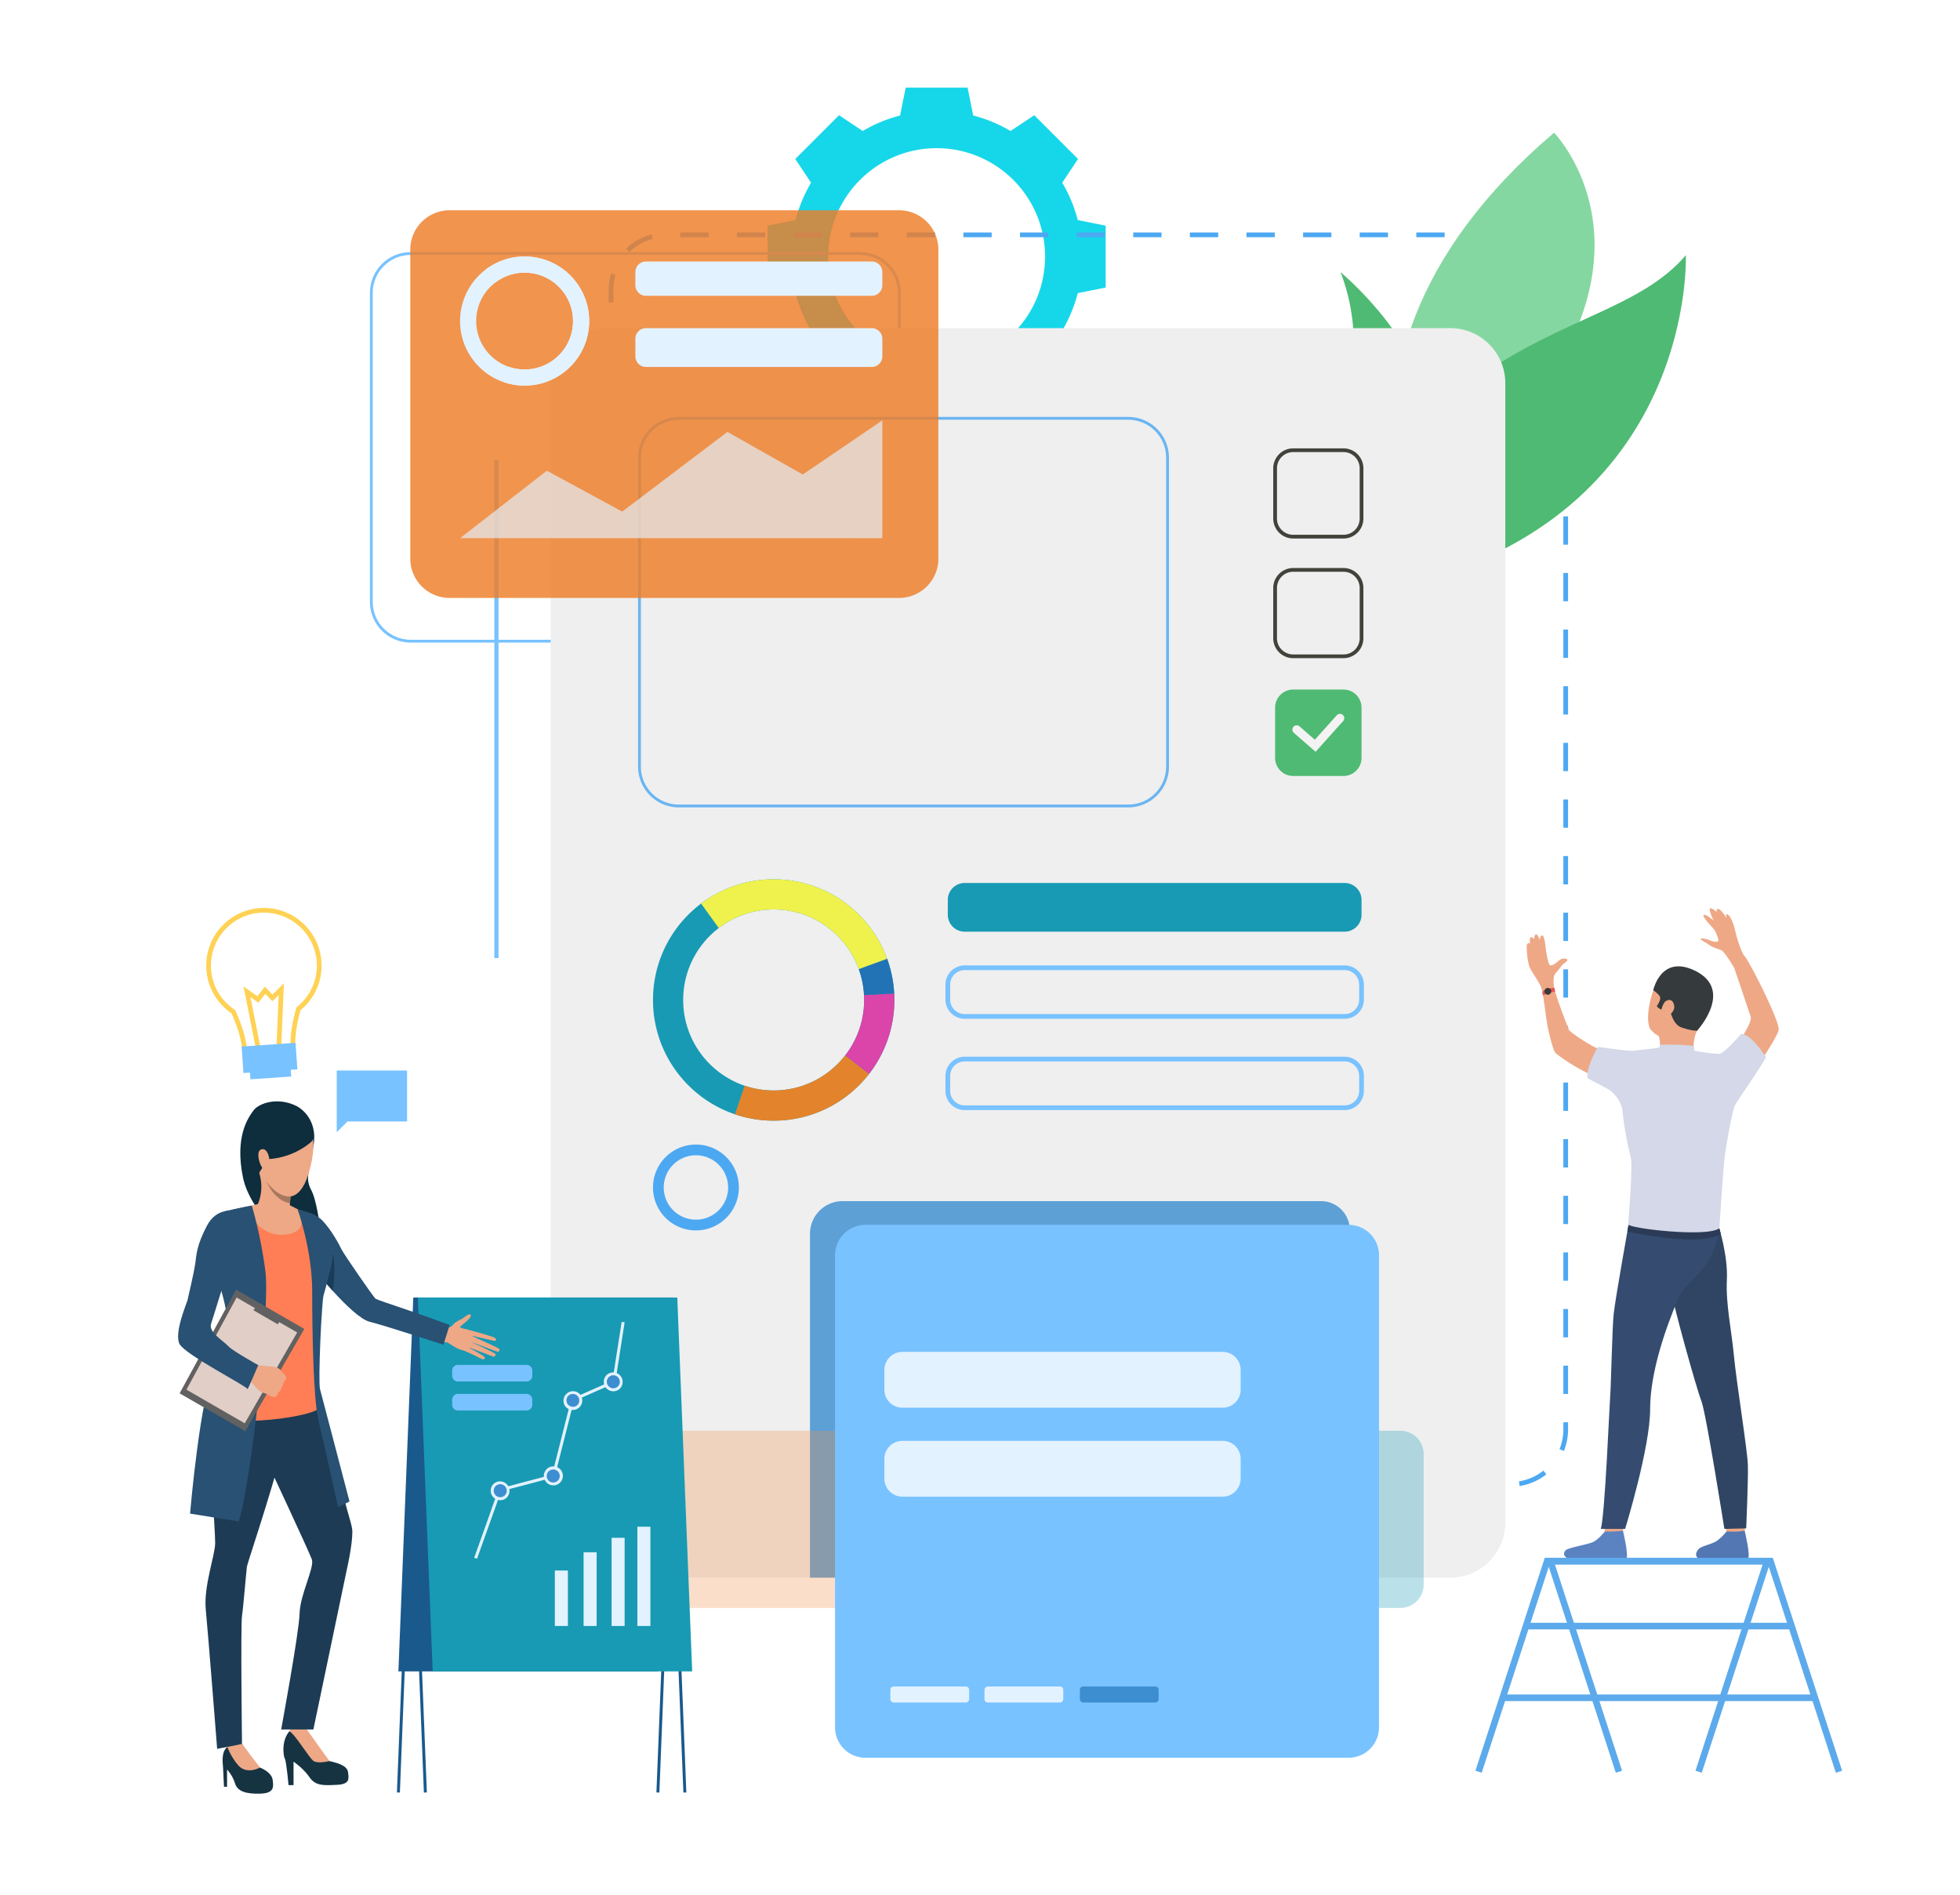 <svg fill="none" viewBox="0 0 423 409" xmlns="http://www.w3.org/2000/svg"><path fill="#16D7E9" d="M232.595 47.487a31.209 31.209 0 00-3.344-8.06l3.403-5.118-4.721-4.721-4.722-4.722-5.118 3.403a31.241 31.241 0 00-8.06-3.343l-1.211-6.021h-13.354l-1.212 6.021a31.276 31.276 0 00-8.06 3.343l-5.118-3.403-4.722 4.722-4.721 4.721 3.403 5.118a31.241 31.241 0 00-3.343 8.06l-6.021 1.211v13.354l6.021 1.211a31.241 31.241 0 003.343 8.06l-3.403 5.118 4.721 4.721 4.722 4.722 5.118-3.403a31.241 31.241 0 008.06 3.343l1.212 6.021h13.354l1.211-6.021a31.276 31.276 0 008.06-3.343l5.118 3.403 4.722-4.722 4.721-4.721-3.403-5.118a31.244 31.244 0 003.344-8.06l6.021-1.211V48.698l-6.021-1.211zm-30.45 31.286c-12.922 0-23.397-10.475-23.397-23.397 0-12.922 10.475-23.397 23.397-23.397 12.922 0 23.397 10.475 23.397 23.397 0 12.922-10.475 23.397-23.397 23.397z"/><path fill="#78C2FF" d="M185.62 138.679h-97c-4.847 0-8.79-3.943-8.79-8.79V63.194c0-4.847 3.943-8.79 8.79-8.79h97c4.847 0 8.79 3.942 8.79 8.79v66.695c.001 4.846-3.943 8.79-8.79 8.79zM88.621 55.014c-4.51 0-8.18 3.67-8.18 8.18v66.695c0 4.51 3.67 8.18 8.18 8.18h97c4.51 0 8.18-3.669 8.18-8.18V63.194c0-4.51-3.669-8.18-8.18-8.18h-97z"/><path fill="#78C2FF" d="M107.589 99.29h-.898v107.468h.898V99.29z"/><path fill="#4DA8F2" d="M321.781 320.847h-6.109v-1.02h6.109v1.02zm-12.218 0h-6.11v-1.02h6.11v1.02zm-12.22 0h-6.109v-1.02h6.109v1.02zm-12.22 0h-6.109v-1.02h6.109v1.02zm-12.219 0h-6.109v-1.02h6.109v1.02zm-12.219 0h-6.109v-1.02h6.109v1.02zm-12.219 0h-6.109v-1.02h6.109v1.02zm-12.22 0h-6.109v-1.02h6.109v1.02zm-12.219 0h-6.11v-1.02h6.11v1.02zm-12.219 0h-6.11v-1.02h6.11v1.02zm-12.219 0h-6.11v-1.02h6.11v1.02zm-12.219 0h-6.11v-1.02h6.11v1.02zm-12.22 0h-6.11v-1.02h6.11v1.02zm-12.219 0h-6.11v-1.02h6.11v1.02zm-12.219 0h-6.109v-1.02h6.109v1.02zm177.25-.149l-.157-1.007a11.34 11.34 0 005.293-2.322l.633.797a12.374 12.374 0 01-5.769 2.532zm-189.518-1.039a12.438 12.438 0 01-4.82-4.057l.832-.588a11.416 11.416 0 004.424 3.725l-.436.92zm199.066-6.535l-.944-.382c.552-1.357.831-2.794.831-4.272v-1.533h1.018v1.533a12.33 12.33 0 01-.905 4.654zm-206.087-3.425c-.04-.405-.06-.818-.06-1.229v-4.928h1.018v4.928c0 .378.019.758.056 1.13l-1.014.099zm206.991-8.872h-1.018v-6.109h1.018v6.109zm-206.033-3.394h-1.018v-6.109h1.018v6.109zm206.033-8.826h-1.018v-6.109h1.018v6.109zm-206.033-3.393h-1.018v-6.11h1.018v6.11zm206.033-8.825h-1.018v-6.11h1.018v6.11zm-206.033-3.395h-1.018v-6.109h1.018v6.109zm206.033-8.825h-1.018v-6.109h1.018v6.109zm-206.033-3.395h-1.018v-6.109h1.018v6.109zm206.033-8.825h-1.018v-6.109h1.018v6.109zm-206.033-3.393h-1.018v-6.11h1.018v6.11zm206.033-8.826h-1.018v-6.109h1.018v6.109zm-206.033-3.394h-1.018v-6.109h1.018v6.109zm206.033-8.825h-1.018v-6.109h1.018v6.109zm-206.033-3.394h-1.018v-6.11h1.018v6.11zm206.033-8.825h-1.018v-6.109h1.018v6.109zm-206.033-3.394h-1.018v-6.11h1.018v6.11zm206.033-8.825h-1.018v-6.11h1.018v6.11zm-206.033-3.394h-1.018v-6.11h1.018v6.11zm206.033-8.825h-1.018v-6.109h1.018v6.109zm-206.033-3.394h-1.018v-6.11h1.018v6.11zm206.033-8.826h-1.018v-6.11h1.018v6.11zm-206.033-3.394h-1.018v-6.11h1.018v6.11zm206.033-8.825h-1.018v-6.11h1.018v6.11zm-206.033-3.394h-1.018v-6.11h1.018v6.11zm206.033-8.825h-1.018v-6.109h1.018v6.109zm-206.033-3.394h-1.018v-6.11h1.018v6.11zm206.033-8.825h-1.018v-6.11h1.018v6.11zm-206.033-3.394h-1.018v-6.11h1.018v6.11zm206.033-8.826h-1.018v-6.11h1.018v6.11zm-206.033-3.394h-1.018v-6.11h1.018v6.11zm206.033-8.825h-1.018v-6.11h1.018v6.11zm-206.033-3.394h-1.018v-6.11h1.018v6.11zm206.033-8.825h-1.018v-6.11h1.018v6.11zm-206.033-3.394h-1.018v-6.11h1.018v6.11zM338.414 93.1h-1.018v-6.109h1.018V93.1zm-206.033-3.394h-1.018v-6.11h1.018v6.11zm206.033-8.826h-1.018v-6.11h1.018v6.11zm-206.033-3.394h-1.018v-6.11h1.018v6.11zm206.033-8.825h-1.018v-6.11c0-.756-.075-1.511-.223-2.246l.999-.2c.16.801.242 1.623.241 2.447v6.109h.001zm-206.033-3.394h-1.018v-2.716c0-1.187.168-2.361.499-3.491l.978.287a11.373 11.373 0 00-.458 3.204v2.716h-.001zm202.244-10.15a11.391 11.391 0 00-4.772-3.266l.342-.959c2.002.714 3.8 1.945 5.199 3.559l-.769.666zM135.831 54.4l-.709-.731a12.39 12.39 0 015.488-3.094l.257.985a11.362 11.362 0 00-5.036 2.84zm188.162-3.206h-6.109v-1.018h6.109v1.018zm-12.219 0h-6.109v-1.018h6.109v1.018zm-12.219 0h-6.109v-1.018h6.109v1.018zm-12.219 0h-6.109v-1.018h6.109v1.018zm-12.22 0h-6.109v-1.018h6.109v1.018zm-12.219 0h-6.109v-1.018h6.109v1.018zm-12.219 0h-6.109v-1.018h6.109v1.018zm-12.219 0h-6.109v-1.018h6.109v1.018zm-12.219 0h-6.11v-1.018h6.11v1.018zm-12.22 0h-6.109v-1.018h6.109v1.018zm-12.219 0h-6.109v-1.018h6.109v1.018zm-12.219 0h-6.11v-1.018h6.11v1.018zm-12.219 0h-6.109v-1.018h6.109v1.018zm-12.219 0h-6.11v-1.018h6.11v1.018zm-12.22 0h-6.11v-1.018h6.11v1.018z"/><path fill="#4FBA73" d="M289.29 58.717s27.651 22.882 16.367 42.976c-11.283 20.094-18.356 3.67-18.356 3.67s-8.354 3.168 2.666-21.406c5.194-11.582-.677-25.24-.677-25.24z"/><path fill="#85D7A1" d="M335.391 28.628s21.431 21.909-2.822 55.994c-24.252 34.085-18.961 50.843-18.961 50.843s-40.769-53.5 21.783-106.837z"/><path fill="#4FBA73" d="M306.148 125.61c-12.155 3.349-3.858-32.653 13.869-44.864 17.727-12.212 34.192-14.424 43.815-25.668 0 0 2.168 54.042-57.684 70.532z"/><path fill="#EFEFEF" d="M324.869 82.686v245.918c0 6.554-5.311 11.867-11.865 11.867H130.703c-6.553 0-11.867-5.314-11.867-11.867V82.686c0-6.554 5.314-11.867 11.867-11.867h182.301c6.554 0 11.865 5.313 11.865 11.867z"/><path fill="#4392D1" d="M291.3 265.419v75.052H174.805v-74.198a7.064 7.064 0 017.064-7.064H285.09a6.208 6.208 0 016.21 6.21z" opacity=".85"/><path fill="#0E2D3D" d="M64.063 238.723s4.745 2.321 3.57 8.635c-1.172 6.315-1.691 7.165-.38 9.632 1.313 2.467 2.862 12.991 1.68 14.985-1.18 1.994-14.617-8.766-16.48-17.793-1.863-9.028 1.18-13.044 2.257-14.54 1.076-1.495 5.164-3.044 9.353-.919z"/><path fill="#78C2FF" d="M87.853 231.022h-15.18v13.32l2.317-2.318h12.863v-11.002z"/><path fill="#189AB4" d="M158.618 240.478a25.995 25.995 0 008.019 1.366c8.495.108 16.094-3.861 20.928-10.093a25.906 25.906 0 005.448-15.614 25.93 25.93 0 00-1.556-9.229c-3.591-9.887-13.007-17.004-24.148-17.148a25.913 25.913 0 00-16.004 5.237c-6.214 4.686-10.269 12.091-10.375 20.472-.15 11.576 7.28 21.487 17.688 25.009zm-11.174-24.927c.08-6.238 3.08-11.756 7.682-15.27a19.445 19.445 0 0112.096-4.005c8.352.107 15.412 5.444 18.106 12.858l.005.01a19.494 19.494 0 011.164 6.912 19.448 19.448 0 01-4.087 11.702c-3.624 4.675-9.32 7.653-15.689 7.57a19.46 19.46 0 01-6.015-1.025c-7.8-2.638-13.372-10.068-13.262-18.752z"/><path fill="#E3842C" d="M182.41 227.758l5.154 3.992c-4.835 6.232-12.433 10.203-20.928 10.094a26.035 26.035 0 01-8.019-1.366l2.091-6.175a19.48 19.48 0 006.012 1.024c6.369.083 12.065-2.895 15.69-7.569z"/><path fill="#DB44A8" d="M186.469 214.745l6.509-.354c.031.576.042 1.16.034 1.745a25.925 25.925 0 01-5.449 15.613l-5.154-3.992a19.426 19.426 0 004.085-11.704c.007-.439-.002-.875-.025-1.308z"/><path fill="#2273B5" d="M186.471 214.746a19.46 19.46 0 00-1.138-5.603l-.005-.01 6.128-2.227a25.897 25.897 0 011.523 7.485l-6.508.355z"/><path fill="#EFF24D" d="M151.304 194.996a25.92 25.92 0 0116.004-5.237c11.14.144 20.556 7.261 24.148 17.148l-6.123 2.236-.005-.01c-2.694-7.414-9.753-12.751-18.106-12.858a19.443 19.443 0 00-12.096 4.005l-3.822-5.284z"/><path fill="#4DA8F2" d="M157.597 250.692a9.271 9.271 0 00-16.184 2.602 9.27 9.27 0 00-.486 2.854 9.24 9.24 0 00.565 3.308 9.294 9.294 0 003.027 4.14 9.202 9.202 0 004.824 1.899c.242.021.485.036.732.039.154.002.306-.003.459-.009l.162-.003a9.267 9.267 0 008.765-9.135 9.228 9.228 0 00-1.864-5.695zm-5.031 12.107l-.003.002a6.938 6.938 0 01-4.355.121 6.965 6.965 0 01-2.268-1.161 6.957 6.957 0 01-.691-.616 6.921 6.921 0 01-1.825-6.431c.052-.228.112-.456.186-.676a6.952 6.952 0 016.672-4.72 6.934 6.934 0 015.434 2.733 6.948 6.948 0 01-3.15 10.748z"/><path fill="#EEA886" d="M356.087 221.992s-1.313-2.297.77-8.453c2.013-5.954 8.983-5.415 11.197-1.601 2.215 3.815 1.467 6.185-1.794 10.491-3.261 4.307-8.82 1.532-10.173-.437zm16.187 105.922s.345 2.527.388 2.908c.043.38 3.836-.225 3.836-.225l.308-3.01s-4.058-.03-4.532.327z"/><path fill="#5377B3" d="M372.622 330.501s-1.201 1.522-2.364 2.188c-1.162.664-2.988.927-3.676 1.613-.496.497-1.808 2.633 3.02 2.59 4.827-.043 7.155.302 7.673-.518.518-.818-.749-6.045-.749-6.045s-1.181.333-3.904.172z"/><path fill="#EEA886" d="M346.01 327.914s.345 2.527.388 2.908c.043.38 3.837-.225 3.837-.225l.307-3.01s-4.058-.03-4.532.327z"/><path fill="#5B83C2" d="M346.357 330.501s-1.202 1.522-2.364 2.188c-1.162.664-5.44 1.209-6.128 1.896-.496.496-1.321 2.493 5.472 2.307 4.826-.133 7.156.302 7.673-.518.517-.818-.748-6.045-.748-6.045s-1.5.268-3.905.172z"/><path fill="#2F4563" d="M370.998 264.959s1.944 6.043 1.689 11.252c-.256 5.208 1.006 10.908 1.522 16.35.575 6.066 2.929 20.425 3.014 23.67.086 3.245-.365 13.605-.365 13.605l-4.711.114s-3.956-25.105-4.98-27.666c-1.025-2.563-6.106-20.824-6.277-22.874-.173-2.049 10.108-14.451 10.108-14.451z"/><path fill="#354C70" d="M351.466 264.329s-2.859 15.98-3.201 19.169c-.342 3.188-.569 15.427-.74 17.42-.17 1.992-1.138 26.071-2.049 29.032h5.253s5.393-17.506 5.393-25.788c0-8.283 3.571-18.006 5.877-23.471 2.306-5.465 7.583-5.594 9-15.732 0 0-17.614-3.846-19.533-.63z"/><path fill="#EEA886" d="M357.992 223.618s.593 1.725 0 2.955 7.57.491 7.57.491-.369-2.542.697-4.635c1.067-2.091-8.267 1.189-8.267 1.189z"/><path fill="#2B3B57" d="M371.377 266.274s-2.936 3.016-20.174-.469l.263-1.477 19.596.737.315 1.209z"/><path fill="#EEA886" d="M356.757 226.973s-3.015.308-3.876.472c-.861.164-6.66-1.037-7.85-1.16-1.189-.123-6.262-3.598-6.426-4.008-.164-.411-3.085-7.809-3.249-9.408-.165-1.6-2.847-.773-2.616.328.43 2.062.982 7.067 1.285 8.519.327 1.567 1.203 5.115 1.695 5.552.492.436 5.06 3.91 9.53 5.387 4.472 1.478 7.837 3.651 7.837 3.651h22.035s8.57-12.252 8.755-14.098c.185-1.846-5.986-14.114-7.217-15.651-1.231-1.538-3.011.502-3.011.502s3.688 10.818 4.18 12.356c.492 1.538-4.289 8.297-5.602 8.317-1.313.021-4.684-.41-6.181-.472-1.497-.062-3.076-.719-3.076-.719l-6.213.432z"/><path fill="#D4D8E8" d="M347.261 235.156s2.697 1.793 2.943 4.869c.246 3.076 1.23 7.937 1.723 9.598.492 1.662-.431 13.721-.554 14.582-.123.861 17.051 2.908 19.689.861 0 0 .738-11.26 1.046-14.459.308-3.198 1.784-10.951 2.277-11.997.492-1.046 6.46-9.417 6.706-10.521 0 0-3.088-4.923-5.303-4.984 0 0-3.518 4.122-4.665 4.308-1.146.185-8.178-1.104-8.178-1.115 0 0-.768 1.045-4.847-.186 0 0-4.858.548-5.648.648-.957.122-7.609-.834-7.609-.834s-2.669 4.506-2.201 6.782l4.621 2.448z"/><path fill="#EEA886" d="M335.511 213.83s-.602-2.852.122-3.671c.413-.466 1.405-1.7 1.496-1.882.091-.181 1.156-.793 1.156-1.088 0-.294-1.043-.657-1.949.182-.906.839-1.474 1.02-1.836.93-.362-.091-.884-3.105-.93-3.854-.045-.748-.333-2.719-.801-2.583-.468.136-.445.997-.445.997s-.544-1.496-.906-1.202c-.363.295-.317 1.02-.317 1.02s-.681-.838-.861-.227c-.182.612 0 1.156 0 1.156s-.703-.385-.748.567c-.046.951.204 3.74.702 4.737.499.997 2.365 3.604 2.588 4.624.222 1.02 2.729.294 2.729.294zm38.74-5.008s-2.05-3.446-2.747-3.755c-.697-.308-1.682-.481-2.544-1.097-.861-.615-1.999-1.128-1.938-1.333.062-.205 1.076-.123 2.163.349 1.088.472 1.565.244 1.667-.002.103-.246-.579-1.984-.908-2.394-.327-.41-2.666-2.762-2.276-3.11.39-.349 1.907.943 2.154 1.21 0 0-1.211-2.544-.739-2.666.472-.124 1.354.779 1.354.779s-.103-2.174 2.235 1.354c0 0-.492-1.169.225-.779.718.39 1.415 2.584 1.641 3.691.225 1.108 1.249 4.636 2.122 5.487.873.85-2.409 2.266-2.409 2.266z"/><path fill="#353A3D" d="M366.26 222.43s-1.08.096-3.377-.697c-2.298-.793-2.469-4.811-2.966-4.334-1.014.971-1.971.301-2.354-.274 0 0 1.121-1.476.602-2.188-.52-.711-1.365-1.229-1.365-1.229s1.615-7.787 8.968-4.239c8.614 4.156.492 12.961.492 12.961z"/><path fill="#D4D8E8" d="M357.992 226.573l.259-1.126s4.693-.095 7.253.275l.27 1.346s-3.279 1.488-7.782-.495z"/><path fill="#EEA886" d="M359.148 216.413c.427-.707 2.004-1.186 2.19.821.143 1.555-2.817 3.254-2.845 1.805-.027-1.449.372-2.154.655-2.626z"/><path fill="#E55353" d="M335.398 213.183s-1.693.041-2.514.782c0 0-.055.472.137.844 0 0 1.468-.686 2.593-.813 0 0-.018-.616-.216-.813z"/><path fill="#353A3D" d="M333.402 213.604a.729.729 0 101.34.565.729.729 0 00-1.34-.565z"/><path fill="#ED914B" d="M186.895 313.785v28.2a5.02 5.02 0 01-5.019 5.018h-42.05a5.02 5.02 0 01-5.02-5.018v-28.2a5.02 5.02 0 015.02-5.02h42.05a5.02 5.02 0 015.019 5.02z" opacity=".3"/><path fill="#189AB4" d="M307.249 313.785v28.2a5.019 5.019 0 01-5.02 5.018h-42.051a5.018 5.018 0 01-5.018-5.018v-28.2a5.02 5.02 0 015.018-5.02h42.051a5.02 5.02 0 015.02 5.02z" opacity=".3"/><path fill="#4DA8F2" d="M243.494 174.247h-96.999c-4.848 0-8.791-3.943-8.791-8.791V98.761c0-4.847 3.943-8.79 8.791-8.79h96.999c4.847 0 8.791 3.943 8.791 8.79v66.695c0 4.848-3.944 8.791-8.791 8.791zm-96.999-83.665c-4.511 0-8.18 3.67-8.18 8.18v66.695c0 4.51 3.669 8.18 8.18 8.18h96.999c4.51 0 8.18-3.669 8.18-8.18V98.762c0-4.51-3.67-8.18-8.18-8.18h-96.999z" opacity=".82"/><path fill="#1A598C" d="M91.485 386.85l.637-.026-3.202-80.362h55.365l3.202 80.388.636-.026-3.227-80.998H88.258l3.227 81.024z"/><path fill="#1A598C" d="M86.3 386.85l3.202-80.388h55.364l-3.201 80.362.636.026 3.228-81.024H88.891l-3.227 80.998.636.026z"/><path fill="#1A598C" d="M141.982 360.705h-56l3.213-80.693h56.001l-3.214 80.693z"/><path fill="#189AB4" d="M93.383 360.705h56.001l-3.214-80.693H90.169l3.214 80.693z"/><path fill="#E3F2FF" d="M140.368 329.473h-2.815v21.421h2.815v-21.421zm-5.562 2.4h-2.814v19.021h2.814v-19.021zm-6.042 3.122h-2.814v15.899h2.814v-15.899zm-6.205 3.938h-2.814v11.961h2.814v-11.961zm-19.609-2.538l-.611-.217 5.308-14.891 11.511-3.044 4.136-16.344 8.883-3.92 1.989-12.707.64.1-2.044 13.058-8.917 3.934-4.153 16.408-11.549 3.055-5.193 14.568z"/><path fill="#3D8ED1" d="M120.762 317.414a1.727 1.727 0 11-2.674 2.187 1.727 1.727 0 012.674-2.187z"/><path fill="#E3F2FF" d="M120.723 320.095a2.053 2.053 0 01-2.886-.289 2.054 2.054 0 01.29-2.887 2.054 2.054 0 012.886.29c.716.876.586 2.17-.29 2.886zm-2.186-2.675a1.404 1.404 0 101.777 2.173 1.404 1.404 0 00-1.777-2.173z"/><path fill="#3D8ED1" d="M124.954 301.138a1.727 1.727 0 11-2.674 2.187 1.727 1.727 0 012.674-2.187z"/><path fill="#E3F2FF" d="M124.914 303.819a2.054 2.054 0 01-2.887-.29 2.053 2.053 0 013.177-2.597 2.056 2.056 0 01-.29 2.887zm-2.187-2.674a1.405 1.405 0 001.777 2.174c.599-.49.688-1.377.199-1.976a1.406 1.406 0 00-1.976-.198z"/><path fill="#3D8ED1" d="M133.7 297.106a1.726 1.726 0 11-2.675 2.186 1.727 1.727 0 112.675-2.186z"/><path fill="#E3F2FF" d="M133.66 299.787a2.053 2.053 0 01-2.886-.29 2.055 2.055 0 01.29-2.887 2.052 2.052 0 012.596 3.177zm-2.186-2.675a1.404 1.404 0 101.974.198 1.405 1.405 0 00-1.974-.198z"/><path fill="#3D8ED1" d="M109.296 320.61a1.728 1.728 0 11-2.677 2.187 1.728 1.728 0 012.677-2.187z"/><path fill="#E3F2FF" d="M109.258 323.292a2.055 2.055 0 01-2.887-.29 2.055 2.055 0 01.29-2.887 2.053 2.053 0 012.597 3.177zm-2.187-2.675a1.403 1.403 0 101.777 2.174 1.403 1.403 0 00-1.777-2.174z"/><path fill="#41423A" d="M289.938 116.215h-10.846a4.31 4.31 0 01-4.306-4.305v-10.846a4.31 4.31 0 014.306-4.305h10.846a4.31 4.31 0 014.306 4.305v10.846a4.31 4.31 0 01-4.306 4.305zm-10.845-18.652a3.504 3.504 0 00-3.501 3.501v10.846c0 1.93 1.57 3.501 3.501 3.501h10.846a3.504 3.504 0 003.501-3.501v-10.846c0-1.93-1.57-3.501-3.501-3.501h-10.846zm10.845 44.476h-10.846a4.31 4.31 0 01-4.306-4.305v-10.846a4.31 4.31 0 014.306-4.305h10.846a4.31 4.31 0 014.306 4.305v10.846a4.31 4.31 0 01-4.306 4.305zm-10.845-18.652a3.504 3.504 0 00-3.501 3.501v10.846c0 1.93 1.57 3.501 3.501 3.501h10.846a3.504 3.504 0 003.501-3.501v-10.846c0-1.93-1.57-3.501-3.501-3.501h-10.846z"/><path fill="#4FBA73" d="M289.937 167.46h-10.846a3.903 3.903 0 01-3.903-3.903v-10.846a3.903 3.903 0 013.903-3.903h10.846a3.903 3.903 0 013.903 3.903v10.846a3.901 3.901 0 01-3.903 3.903z"/><path fill="#F3F3F3" d="M283.925 162.243l-4.715-4.111a.93.93 0 011.221-1.401l3.334 2.907 4.755-5.304a.93.93 0 011.384 1.24l-5.979 6.669z"/><path fill="#78C2FF" d="M113.639 304.399H98.825a1.24 1.24 0 01-1.24-1.24v-1.103c0-.685.555-1.24 1.24-1.24h14.814c.685 0 1.24.556 1.24 1.24v1.103a1.24 1.24 0 01-1.24 1.24zm0-6.263H98.825a1.24 1.24 0 01-1.24-1.239v-1.103c0-.685.555-1.24 1.24-1.24h14.814c.685 0 1.24.556 1.24 1.24v1.103a1.24 1.24 0 01-1.24 1.239z"/><path fill="#163342" d="M66.099 373.065s.48 1.134 1.386 2.316c.664.866 2.729 4.425 3.639 4.674.91.247 3.722.743 3.97 2.315.249 1.571.373 2.688-2.398 2.813-2.771.124-4.591.289-5.914-1.654-1.324-1.943-3.433-3.351-3.433-3.351v5.071h-1.075s-.496-5.278-.786-5.65c-.29-.371-1.034-4.425 1.53-6.534s3.08 0 3.08 0z"/><path fill="#EEA886" d="M71.123 380.055s-2.481.619-3.433 0c-.951-.621-4.185-6.087-5.256-6.415 0 0 1.038-2.105 3.664-.575 0 0 4.322 6.079 5.025 6.99zm24.221-93.558s1.722.33 2.31-.479c.5-.688 1.644-1.217 1.995-1.38.471-.219 1.665-1.427 1.946-.836.281.591-1.873 2.087-2.262 2.49-.389.404 2.113.583 2.544.976.432.393-.099 4.519-1.802 4.197-1.703-.321-3.309-1.788-3.62-1.785-.311.003-1.248-.185-1.248-.185l.137-2.998z"/><path fill="#EEA886" d="M101.497 287.1s5.147 1.33 5.415 1.706c.269.375.181.65-.306.546-.486-.104-5.01-1.142-5.01-1.142s5.828 2.598 6.115 2.857c.169.152.029.693-.237.662-.266-.031-6.189-2.276-6.189-2.276s5.437 2.436 5.613 2.725c.153.253-.1.718-.515.565-.416-.153-5.589-2.128-5.589-2.128s3.846 2.021 3.85 2.354c.003.203-.096.677-1.072.124-.976-.553-3.415-1.614-3.415-1.614l1.34-4.379z"/><path fill="#163342" d="M52.228 376.353s2.77 4.115 3.888 5.107c0 0 2.482.91 2.73 2.646.248 1.737.207 2.896-2.73 2.979-2.936.083-4.862-.445-5.4-2.223-.537-1.778-1.713-2.989-1.713-2.989v3.722h-.663s-.165-3.598-.207-4.26c-.041-.662-.475-3.205.92-4.333 1.396-1.125 3.175-.649 3.175-.649z"/><path fill="#1D3B54" d="M50.365 296.926s-3.498 4.549-4.448 9.946c-.949 5.396.56 23.512.52 26.18-.041 2.667-2.523 9.305-2.026 14.33.495 5.025 2.454 30.034 2.454 30.034l5.362-1.063s-.31-25.497 0-27.605c.31-2.11.934-9.799 1.058-10.666.123-.869 7.876-23.675 7.876-27.566 0-3.892-2.358-19.939-10.796-13.59z"/><path fill="#1D3B54" d="M67.943 298.704s5.748 21.939 6.43 24.979c.683 3.04 1.672 5.547 1.672 6.838 0 2.994-1.113 7.803-1.113 7.803l-7.3 34.914H60.68s3.874-20.946 3.978-25.042c.104-4.105 3.264-9.935 2.644-11.671-.62-1.737-9.988-21.774-9.988-21.774s-7.092-22.416 10.629-16.047z"/><path fill="#EEA886" d="M56.115 381.46s-2.837 1.587-4.665-.45c-1.543-1.72-2.397-4.007-2.397-4.007l3.174-.65 3.888 5.107z"/><path fill="#285173" d="M65.57 261.419s2.37.225 4.16 2.143c1.791 1.919 3.472 4.979 3.94 6.002.47 1.023 7.044 10.507 7.385 10.721.341.213 3.646 1.317 5.836 2.055 3.38 1.137 10.153 3.599 10.153 3.599l-1.345 4.26s-12.737-4.169-15.928-4.954c-3.9-.961-12.88-12.482-12.88-12.482s-6.695-7.847-1.322-11.344z"/><path fill="#FF7E55" d="M61.433 259.756s3.07 1.45 4.136 1.663c1.066.214 5.202 5.587 5.927 7.548.725 1.961 0 4.903-1.493 8.357-1.492 3.453-.085 4.605-.768 8.059-.682 3.454-.462 16.374-.334 18.294.128 1.918-19.958 4.826-23.924 1.33 0 0 2.685-11.645 5.863-14.968.687-.719.614-5.509.146-6.703-.47-1.193-5.756-10.105-5.756-10.105s-.388-9.038 1.919-10.83c2.004-1.557 7.466-2.111 8.446-2.452.98-.343 3.834-.491 5.838-.193z"/><path fill="#EEA886" d="M62.899 256.214s-.092.846-.198 1.987c-.041.452-.085.951-.126 1.463-.122 1.531-.22 3.175-.161 4.016 0 0-3.191 3.197-6.818-3.731 0 0 1.525-2.857.377-6.746-1.15-3.893 6.926 3.011 6.926 3.011z"/><path fill="#183C59" d="M71.828 278.598s.767-5.107-.05-8.214c0 0 0 2.672-1.464 6.464l1.514 1.75z"/><path fill="#EEA886" d="M53.145 260.44s2.194 6.482 8.218 6.005c6.025-.477 2.856-5.473 2.856-5.473s-1.501-.861-1.923-.942c-.422-.081-6.663-.16-6.663-.16l-2.489.57z"/><path fill="#285173" d="M64.22 260.972s3.155 8.729 3.155 17.626c0 8.896.254 23.389 1.356 27.966 1.102 4.576 4.237 18.73 4.237 18.73l2.458-1.271s-5.91-22.588-6.356-24.217c-.446-1.629.339-18.837.763-20.278.424-1.44 2.226-7.854 1.946-9.633-.353-2.243-2.452-5.563-5.842-8.416l-1.717-.507zm-9.885-.805s1.96 6.28 2.955 14.323c.994 8.044-3.051 45.379-5.763 53.854l-10.51-1.695s2.262-26.39 5.333-31.193c3.07-4.803 4.048-9.051.733-19.075s1.453-14.988 1.453-14.988 4.878-1.121 5.799-1.226z"/><path fill="#616161" d="M65.673 286.801L52.93 308.87l-14.165-8.178 12.189-22.39 14.719 8.499z"/><path fill="#E0CEC7" d="M64.137 287.56l-11.317 19.6-12.58-7.263 10.824-19.885 13.073 7.548z"/><path fill="#616161" d="M59.962 285.798l.794-1.375-5.086-2.938-.993 1.262 5.285 3.051z"/><path fill="#EEA886" d="M59.354 301.458s-.58.002-.833-.12c0 0-.445-.258-.772-.423a2.372 2.372 0 00-.258-.116c-.26-.09-.857-.209-1.421-.601-.563-.391-2.558-2.7-2.558-2.7l.942-1.433.69-1.467s4.19.271 4.757.574c.055.029.109.06.157.095.455.303.666.72.887.906.08.069.836.809.81 1.124-.036.435-.238.725-.502.868 0 0-.108.853-.528 1.25 0 0-.075.79-.738 1.136 0 0-.167.793-.633.907z"/><path fill="#285173" d="M50.72 261.419s-3.87-1.108-6.087 3.155c-2.217 4.265-2.206 6.084-2.502 8.166-.28 1.966-1.543 7.334-1.671 7.888-.128.555-2.99 7.165-1.677 9.475 1.318 2.323 14.712 9.158 14.627 9.67-.085.512 2.32-5.168 2.32-5.168s-5.42-3.02-6.307-3.951c-1.442-1.51-4.483-3.139-3.858-5.013.734-2.201 2.939-9.629 3.45-10.716.51-1.087 4.967-12.119 1.705-13.506z"/><path fill="#EEA987" d="M63.375 239.423s6.889 2.166 3.149 14.055c-3.74 11.888-13.148-1.379-12.164-8.621.985-7.245 9.015-5.434 9.015-5.434z"/><path fill="#0E2D3D" d="M67.228 246.36s-3.422 3.359-9.151 3.779c0 0-2.201 2.581-2.371 3.595 0 0-5.112-8.712 1.171-13.936 6.283-5.221 12.66 4.411 10.351 6.562z"/><path fill="#EEA987" d="M58.146 250.376c-.044-.865-.578-2.835-1.864-2.283-1.286.551.08 4.56.932 4.314 0 0 1.037.016.932-2.031z"/><path fill="#A77860" d="M62.701 258.201c-.041.452-.085.951-.126 1.463 0 0-3.04-.182-5.073-4.704.132.196 2.36 3.47 5.199 3.241z"/><path fill="#FFD255" d="M57.83 230.339c-1.355 0-2.646-.406-3.677-1.165-1.17-.86-1.867-2.07-1.965-3.406-.386-2.618-1.412-5.274-2.23-7.087a12.428 12.428 0 01-5.45-10.294c0-6.863 5.584-12.446 12.446-12.446 6.863 0 12.446 5.583 12.446 12.446a12.39 12.39 0 01-4.534 9.604c-.735 2.588-1.116 4.935-1.133 6.978.176 2.734-2.255 5.134-5.431 5.354a6.736 6.736 0 01-.471.016zm-.876-33.38c-6.301 0-11.428 5.126-11.428 11.428 0 3.685 1.748 7.294 5.24 9.608 1.084 2.389 2.052 5.04 2.432 7.644l.004.038c.072 1.042.624 1.992 1.554 2.677.956.703 2.19 1.043 3.477.953 2.623-.181 4.634-2.105 4.483-4.287l-.001-.02v-.02c.019-2.538.56-5.16 1.262-7.579 2.975-2.396 4.405-5.642 4.405-9.015 0-6.301-5.126-11.427-11.428-11.427z"/><path fill="#FFD255" d="M55.21 226.281l-2.651-13.401 2.996 2.118 1.602-2.072 1.649 1.705 2.466-2.433-.575 13.668-1.017-.043.466-11.083-1.357 1.338-1.546-1.599-1.478 1.915-1.713-1.211 2.157 10.901-1 .197z"/><path fill="#78C2FF" d="M62.61 228.773l-8.807.607.245 3.549 8.806-.607-.244-3.549z"/><path fill="#78C2FF" d="M63.783 225.048l-11.639.806.396 5.713 11.639-.805-.396-5.714z"/><path fill="#5CAAEB" d="M348.715 382.571l-15.103-46.381h48.99l14.958 45.941-1.355.44-14.639-44.955h-45.991l14.495 44.515-1.355.44z"/><path fill="#5CAAEB" d="M319.779 382.571l-1.355-.44 14.959-45.941h48.989l-15.102 46.381-1.356-.44 14.495-44.515h-45.991l-14.639 44.955z"/><path fill="#5CAAEB" d="M386.617 351.633h-57.063v-1.426h56.292l.771 1.426zm5.028 14.052h-67.349v1.425h67.349v-1.425z"/><path fill="#78C2FF" d="M297.613 270.9v101.867a6.572 6.572 0 01-6.573 6.573H186.788a6.573 6.573 0 01-6.573-6.573V270.9a6.574 6.574 0 016.573-6.573H291.04a6.574 6.574 0 016.573 6.573z"/><path fill="#189AB4" d="M293.842 194.202v3.212a3.647 3.647 0 01-3.647 3.647h-81.997a3.647 3.647 0 01-3.647-3.647v-3.212a3.647 3.647 0 013.647-3.647h81.997a3.647 3.647 0 013.647 3.647z"/><path fill="#78C2FF" d="M290.194 219.863h-81.997a4.16 4.16 0 01-4.156-4.156v-3.212a4.16 4.16 0 014.156-4.156h81.997a4.16 4.16 0 014.156 4.156v3.212a4.16 4.16 0 01-4.156 4.156zm-81.997-10.507a3.142 3.142 0 00-3.138 3.139v3.212a3.143 3.143 0 003.138 3.138h81.997a3.142 3.142 0 003.138-3.138v-3.212a3.142 3.142 0 00-3.138-3.139h-81.997zm81.997 30.213h-81.997a4.16 4.16 0 01-4.156-4.155v-3.212a4.161 4.161 0 014.156-4.157h81.997a4.161 4.161 0 014.156 4.157v3.212a4.16 4.16 0 01-4.156 4.155zm-81.997-10.505a3.142 3.142 0 00-3.138 3.139v3.212a3.143 3.143 0 003.138 3.138h81.997a3.142 3.142 0 003.138-3.138v-3.212a3.142 3.142 0 00-3.138-3.139h-81.997z"/><path fill="#E3F2FF" d="M267.754 314.836v4.271a3.89 3.89 0 01-3.889 3.888h-69.114a3.888 3.888 0 01-3.888-3.888v-4.271a3.888 3.888 0 013.888-3.888h69.114a3.889 3.889 0 013.889 3.888zm0-19.199v4.27a3.889 3.889 0 01-3.889 3.889h-69.114a3.887 3.887 0 01-3.888-3.889v-4.27a3.888 3.888 0 013.888-3.888h69.114a3.888 3.888 0 013.889 3.888zm-58.597 69.045v2.007a.724.724 0 01-.723.724h-15.559a.724.724 0 01-.723-.724v-2.007c0-.399.324-.723.723-.723h15.559c.399 0 .723.323.723.723zm20.318 0v2.007a.724.724 0 01-.723.724h-15.559a.724.724 0 01-.723-.724v-2.007c0-.399.324-.723.723-.723h15.559c.399 0 .723.323.723.723z"/><path fill="#3D8ED1" d="M250.058 364.682v2.007a.724.724 0 01-.724.724h-15.559a.724.724 0 01-.723-.724v-2.007c0-.399.323-.723.723-.723h15.559c.399 0 .724.323.724.723z"/><path fill="#ED7D27" d="M202.514 53.861v66.695a8.485 8.485 0 01-8.485 8.485h-97a8.485 8.485 0 01-8.484-8.485V53.861a8.485 8.485 0 018.485-8.485h96.999a8.485 8.485 0 018.485 8.485z" opacity=".82"/><path fill="#E3F2FF" d="M190.424 58.725v2.815a2.297 2.297 0 01-2.297 2.297h-48.709a2.296 2.296 0 01-2.297-2.297v-2.815a2.297 2.297 0 012.297-2.297h48.709a2.296 2.296 0 012.297 2.297zm0 14.384v3.789a2.297 2.297 0 01-2.297 2.297h-48.709a2.297 2.297 0 01-2.297-2.297v-3.789a2.297 2.297 0 012.297-2.297h48.709a2.297 2.297 0 012.297 2.297zm-81.671 9.377c1.347.457 2.789.711 4.289.731a13.913 13.913 0 0011.196-5.399 13.854 13.854 0 002.914-8.353 13.856 13.856 0 00-.833-4.937c-1.921-5.289-6.958-9.096-12.917-9.173a13.866 13.866 0 00-8.562 2.801 13.904 13.904 0 00-5.55 10.952c-.079 6.193 3.896 11.495 9.463 13.378zm-5.977-13.334a10.421 10.421 0 014.109-8.169 10.405 10.405 0 016.471-2.142c4.468.057 8.245 2.912 9.686 6.878l.002.006a10.44 10.44 0 01.623 3.697 10.397 10.397 0 01-2.186 6.261 10.426 10.426 0 01-8.393 4.05 10.447 10.447 0 01-3.217-.549c-4.173-1.412-7.154-5.387-7.095-10.032z"/><path fill="#E3F2FF" d="M121.481 75.682l2.757 2.135a13.91 13.91 0 01-11.195 5.4c-1.5-.02-2.941-.275-4.289-.732l1.118-3.303a10.42 10.42 0 003.216.548 10.422 10.422 0 008.393-4.048z"/><path fill="#E3F2FF" d="M123.652 68.721l3.482-.189a13.866 13.866 0 01-2.896 9.286l-2.757-2.135a10.392 10.392 0 002.171-6.962z"/><path fill="#E3F2FF" d="M123.653 68.721a10.454 10.454 0 00-.609-2.997l-.002-.006 3.278-1.191c.458 1.261.741 2.605.815 4.004l-3.482.19z"/><path fill="#E3F2FF" d="M104.841 58.156a13.866 13.866 0 018.562-2.801c5.959.077 10.997 3.884 12.917 9.173l-3.275 1.197-.002-.006c-1.441-3.966-5.218-6.821-9.686-6.878a10.405 10.405 0 00-6.471 2.142l-2.045-2.827z"/><path fill="#E3F2FF" d="M99.29 116.144l18.732-14.564 16.264 8.825 22.699-17.197 16.266 9.187 17.173-11.677v25.426H99.289z" opacity=".66"/></svg>